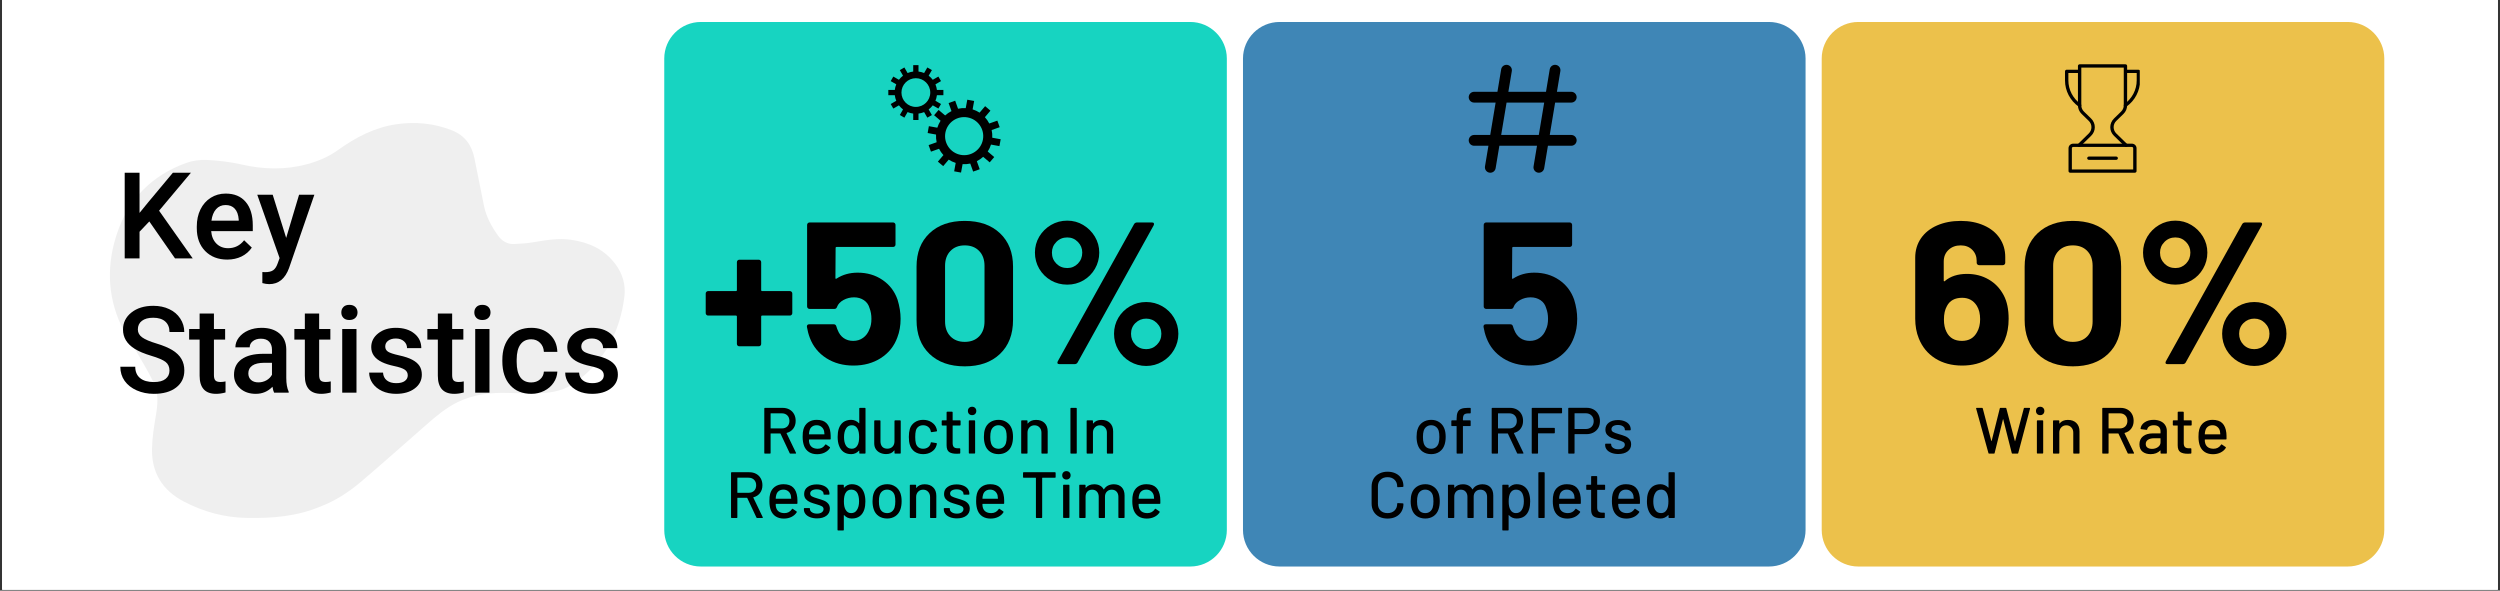 <?xml version="1.0" encoding="UTF-8"?>
<svg xmlns="http://www.w3.org/2000/svg" xmlns:xlink="http://www.w3.org/1999/xlink" width="600pt" height="141.75pt" viewBox="0 0 600 141.75" version="1.2">
<rect x="0" y="0" width="600" height="141.75" fill="#333333" stroke="none"/>
<defs>
<g>
<symbol overflow="visible" id="glyph0-0">
<path style="stroke:none;" d="M 0 -0.062 C 0 -0.02 0.02 0 0.062 0 L 6.812 0 C 6.852 0 6.875 -0.02 6.875 -0.062 L 6.875 -10.922 C 6.875 -10.961 6.852 -10.984 6.812 -10.984 L 0.062 -10.984 C 0.02 -10.984 0 -10.961 0 -10.922 Z M 2.938 -3.75 C 2.832 -3.75 2.781 -3.801 2.781 -3.906 L 2.781 -4.422 C 2.781 -4.766 2.863 -5.039 3.031 -5.25 C 3.195 -5.457 3.445 -5.691 3.781 -5.953 C 4.094 -6.191 4.32 -6.406 4.469 -6.594 C 4.625 -6.781 4.703 -7.016 4.703 -7.297 C 4.703 -7.617 4.594 -7.879 4.375 -8.078 C 4.164 -8.273 3.879 -8.375 3.516 -8.375 C 3.148 -8.375 2.852 -8.27 2.625 -8.062 C 2.406 -7.863 2.297 -7.598 2.297 -7.266 L 2.297 -7.031 C 2.297 -6.926 2.242 -6.875 2.141 -6.875 L 1.359 -6.906 C 1.254 -6.906 1.203 -6.957 1.203 -7.062 L 1.203 -7.266 C 1.203 -7.891 1.414 -8.395 1.844 -8.781 C 2.281 -9.164 2.848 -9.359 3.547 -9.359 C 4.211 -9.359 4.75 -9.172 5.156 -8.797 C 5.57 -8.43 5.781 -7.941 5.781 -7.328 C 5.781 -6.848 5.676 -6.469 5.469 -6.188 C 5.27 -5.906 4.984 -5.633 4.609 -5.375 C 4.336 -5.164 4.145 -4.992 4.031 -4.859 C 3.914 -4.723 3.859 -4.555 3.859 -4.359 L 3.859 -3.906 C 3.859 -3.801 3.805 -3.75 3.703 -3.75 Z M 3.281 -1.422 C 3.082 -1.422 2.914 -1.488 2.781 -1.625 C 2.645 -1.758 2.578 -1.93 2.578 -2.141 C 2.578 -2.348 2.641 -2.52 2.766 -2.656 C 2.898 -2.789 3.07 -2.859 3.281 -2.859 C 3.488 -2.859 3.66 -2.789 3.797 -2.656 C 3.93 -2.52 4 -2.348 4 -2.141 C 4 -1.922 3.93 -1.742 3.797 -1.609 C 3.66 -1.484 3.488 -1.422 3.281 -1.422 Z M 3.281 -1.422 "/>
</symbol>
<symbol overflow="visible" id="glyph0-1">
<path style="stroke:none;" d="M 7.547 0 C 7.461 0 7.406 -0.035 7.375 -0.109 L 5.172 -4.797 C 5.16 -4.828 5.141 -4.844 5.109 -4.844 L 2.859 -4.844 C 2.816 -4.844 2.797 -4.82 2.797 -4.781 L 2.797 -0.156 C 2.797 -0.051 2.742 0 2.641 0 L 1.438 0 C 1.332 0 1.281 -0.051 1.281 -0.156 L 1.281 -10.828 C 1.281 -10.93 1.332 -10.984 1.438 -10.984 L 5.656 -10.984 C 6.289 -10.984 6.844 -10.852 7.312 -10.594 C 7.789 -10.332 8.16 -9.961 8.422 -9.484 C 8.68 -9.016 8.812 -8.473 8.812 -7.859 C 8.812 -7.129 8.617 -6.508 8.234 -6 C 7.859 -5.488 7.332 -5.145 6.656 -4.969 C 6.613 -4.945 6.602 -4.922 6.625 -4.891 L 8.891 -0.188 C 8.898 -0.164 8.906 -0.141 8.906 -0.109 C 8.906 -0.035 8.863 0 8.781 0 Z M 2.859 -9.672 C 2.816 -9.672 2.797 -9.648 2.797 -9.609 L 2.797 -6.109 C 2.797 -6.066 2.816 -6.047 2.859 -6.047 L 5.469 -6.047 C 6.031 -6.047 6.477 -6.207 6.812 -6.531 C 7.145 -6.863 7.312 -7.301 7.312 -7.844 C 7.312 -8.395 7.145 -8.836 6.812 -9.172 C 6.477 -9.504 6.031 -9.672 5.469 -9.672 Z M 2.859 -9.672 "/>
</symbol>
<symbol overflow="visible" id="glyph0-2">
<path style="stroke:none;" d="M 7.562 -4.984 C 7.602 -4.555 7.617 -4.078 7.609 -3.547 C 7.609 -3.441 7.555 -3.391 7.453 -3.391 L 2.453 -3.391 C 2.41 -3.391 2.391 -3.367 2.391 -3.328 C 2.391 -2.973 2.422 -2.703 2.484 -2.516 C 2.598 -2.086 2.828 -1.754 3.172 -1.516 C 3.523 -1.285 3.969 -1.172 4.5 -1.172 C 5.27 -1.172 5.867 -1.492 6.297 -2.141 C 6.348 -2.242 6.414 -2.258 6.5 -2.188 L 7.391 -1.578 C 7.461 -1.516 7.477 -1.445 7.438 -1.375 C 7.145 -0.906 6.727 -0.535 6.188 -0.266 C 5.645 0.004 5.035 0.141 4.359 0.141 C 3.598 0.141 2.953 -0.023 2.422 -0.359 C 1.898 -0.691 1.508 -1.164 1.25 -1.781 C 1 -2.406 0.875 -3.156 0.875 -4.031 C 0.875 -4.789 0.93 -5.367 1.047 -5.766 C 1.234 -6.492 1.609 -7.066 2.172 -7.484 C 2.742 -7.898 3.43 -8.109 4.234 -8.109 C 5.285 -8.109 6.07 -7.844 6.594 -7.312 C 7.125 -6.789 7.445 -6.016 7.562 -4.984 Z M 4.234 -6.812 C 3.785 -6.812 3.414 -6.695 3.125 -6.469 C 2.832 -6.25 2.633 -5.945 2.531 -5.562 C 2.457 -5.332 2.41 -5.039 2.391 -4.688 C 2.391 -4.645 2.41 -4.625 2.453 -4.625 L 6.047 -4.625 C 6.086 -4.625 6.109 -4.645 6.109 -4.688 C 6.086 -5.031 6.055 -5.285 6.016 -5.453 C 5.898 -5.867 5.688 -6.195 5.375 -6.438 C 5.07 -6.688 4.691 -6.812 4.234 -6.812 Z M 4.234 -6.812 "/>
</symbol>
<symbol overflow="visible" id="glyph0-3">
<path style="stroke:none;" d="M 6.062 -10.828 C 6.062 -10.93 6.113 -10.984 6.219 -10.984 L 7.406 -10.984 C 7.508 -10.984 7.562 -10.93 7.562 -10.828 L 7.562 -0.156 C 7.562 -0.051 7.508 0 7.406 0 L 6.219 0 C 6.113 0 6.062 -0.051 6.062 -0.156 L 6.062 -0.672 C 6.062 -0.691 6.051 -0.707 6.031 -0.719 C 6.02 -0.727 6.004 -0.723 5.984 -0.703 C 5.742 -0.441 5.469 -0.238 5.156 -0.094 C 4.844 0.051 4.504 0.125 4.141 0.125 C 3.391 0.125 2.766 -0.055 2.266 -0.422 C 1.766 -0.797 1.398 -1.328 1.172 -2.016 C 0.973 -2.566 0.875 -3.234 0.875 -4.016 C 0.875 -4.742 0.957 -5.379 1.125 -5.922 C 1.344 -6.609 1.703 -7.145 2.203 -7.531 C 2.711 -7.914 3.359 -8.109 4.141 -8.109 C 4.492 -8.109 4.828 -8.035 5.141 -7.891 C 5.461 -7.754 5.742 -7.555 5.984 -7.297 C 6.004 -7.273 6.02 -7.27 6.031 -7.281 C 6.051 -7.289 6.062 -7.305 6.062 -7.328 Z M 5.656 -2.031 C 5.906 -2.469 6.031 -3.125 6.031 -4 C 6.031 -4.875 5.895 -5.547 5.625 -6.016 C 5.32 -6.547 4.879 -6.812 4.297 -6.812 C 3.672 -6.812 3.207 -6.562 2.906 -6.062 C 2.57 -5.531 2.406 -4.836 2.406 -3.984 C 2.406 -3.18 2.535 -2.535 2.797 -2.047 C 3.098 -1.461 3.594 -1.172 4.281 -1.172 C 4.883 -1.172 5.344 -1.457 5.656 -2.031 Z M 5.656 -2.031 "/>
</symbol>
<symbol overflow="visible" id="glyph0-4">
<path style="stroke:none;" d="M 5.844 -7.828 C 5.844 -7.93 5.898 -7.984 6.016 -7.984 L 7.188 -7.984 C 7.289 -7.984 7.344 -7.93 7.344 -7.828 L 7.344 -0.156 C 7.344 -0.051 7.289 0 7.188 0 L 6.016 0 C 5.898 0 5.844 -0.051 5.844 -0.156 L 5.844 -0.734 C 5.844 -0.754 5.832 -0.766 5.812 -0.766 C 5.801 -0.773 5.785 -0.77 5.766 -0.75 C 5.348 -0.176 4.707 0.109 3.844 0.109 C 3.332 0.109 2.859 0.008 2.422 -0.188 C 1.984 -0.383 1.633 -0.676 1.375 -1.062 C 1.113 -1.445 0.984 -1.922 0.984 -2.484 L 0.984 -7.828 C 0.984 -7.93 1.035 -7.984 1.141 -7.984 L 2.328 -7.984 C 2.43 -7.984 2.484 -7.93 2.484 -7.828 L 2.484 -2.953 C 2.484 -2.41 2.625 -1.977 2.906 -1.656 C 3.195 -1.344 3.602 -1.188 4.125 -1.188 C 4.645 -1.188 5.062 -1.348 5.375 -1.672 C 5.688 -1.992 5.844 -2.422 5.844 -2.953 Z M 5.844 -7.828 "/>
</symbol>
<symbol overflow="visible" id="glyph0-5">
<path style="stroke:none;" d="M 4.297 0.125 C 3.504 0.125 2.82 -0.07 2.25 -0.469 C 1.688 -0.875 1.301 -1.426 1.094 -2.125 C 0.938 -2.602 0.859 -3.234 0.859 -4.016 C 0.859 -4.734 0.938 -5.367 1.094 -5.922 C 1.301 -6.586 1.691 -7.117 2.266 -7.516 C 2.836 -7.91 3.516 -8.109 4.297 -8.109 C 5.078 -8.109 5.758 -7.91 6.344 -7.516 C 6.938 -7.117 7.32 -6.617 7.5 -6.016 C 7.562 -5.836 7.602 -5.66 7.625 -5.484 C 7.625 -5.398 7.578 -5.348 7.484 -5.328 L 6.312 -5.156 L 6.281 -5.156 C 6.207 -5.156 6.156 -5.203 6.125 -5.297 L 6.078 -5.547 C 5.992 -5.91 5.785 -6.211 5.453 -6.453 C 5.129 -6.691 4.738 -6.812 4.281 -6.812 C 3.832 -6.812 3.453 -6.691 3.141 -6.453 C 2.828 -6.211 2.625 -5.891 2.531 -5.484 C 2.438 -5.109 2.391 -4.613 2.391 -4 C 2.391 -3.395 2.438 -2.906 2.531 -2.531 C 2.633 -2.102 2.836 -1.77 3.141 -1.531 C 3.453 -1.289 3.832 -1.172 4.281 -1.172 C 4.738 -1.172 5.133 -1.289 5.469 -1.531 C 5.801 -1.77 6.008 -2.086 6.094 -2.484 C 6.102 -2.492 6.102 -2.504 6.094 -2.516 C 6.094 -2.535 6.098 -2.551 6.109 -2.562 L 6.109 -2.625 C 6.141 -2.707 6.195 -2.738 6.281 -2.719 L 7.453 -2.531 C 7.535 -2.508 7.578 -2.469 7.578 -2.406 L 7.578 -2.344 C 7.578 -2.25 7.551 -2.133 7.5 -2 C 7.32 -1.352 6.938 -0.836 6.344 -0.453 C 5.758 -0.066 5.078 0.125 4.297 0.125 Z M 4.297 0.125 "/>
</symbol>
<symbol overflow="visible" id="glyph0-6">
<path style="stroke:none;" d="M 5.031 -6.906 C 5.031 -6.801 4.977 -6.75 4.875 -6.75 L 3.188 -6.75 C 3.145 -6.75 3.125 -6.727 3.125 -6.688 L 3.125 -2.531 C 3.125 -2.082 3.223 -1.758 3.422 -1.562 C 3.617 -1.375 3.926 -1.281 4.344 -1.281 L 4.797 -1.281 C 4.898 -1.281 4.953 -1.227 4.953 -1.125 L 4.953 -0.156 C 4.953 -0.051 4.898 0 4.797 0 C 4.461 0.02 4.223 0.031 4.078 0.031 C 3.285 0.031 2.688 -0.109 2.281 -0.391 C 1.875 -0.68 1.672 -1.219 1.672 -2 L 1.672 -6.688 C 1.672 -6.727 1.648 -6.75 1.609 -6.75 L 0.656 -6.75 C 0.551 -6.75 0.5 -6.801 0.5 -6.906 L 0.5 -7.828 C 0.5 -7.93 0.551 -7.984 0.656 -7.984 L 1.609 -7.984 C 1.648 -7.984 1.672 -8.004 1.672 -8.047 L 1.672 -9.906 C 1.672 -10.008 1.723 -10.062 1.828 -10.062 L 2.969 -10.062 C 3.07 -10.062 3.125 -10.008 3.125 -9.906 L 3.125 -8.047 C 3.125 -8.004 3.145 -7.984 3.188 -7.984 L 4.875 -7.984 C 4.977 -7.984 5.031 -7.93 5.031 -7.828 Z M 5.031 -6.906 "/>
</symbol>
<symbol overflow="visible" id="glyph0-7">
<path style="stroke:none;" d="M 2.016 -9.234 C 1.711 -9.234 1.469 -9.328 1.281 -9.516 C 1.094 -9.703 1 -9.945 1 -10.25 C 1 -10.539 1.094 -10.781 1.281 -10.969 C 1.469 -11.156 1.711 -11.25 2.016 -11.25 C 2.305 -11.25 2.547 -11.156 2.734 -10.969 C 2.922 -10.781 3.016 -10.539 3.016 -10.25 C 3.016 -9.945 2.922 -9.703 2.734 -9.516 C 2.547 -9.328 2.305 -9.234 2.016 -9.234 Z M 1.375 -0.016 C 1.27 -0.016 1.219 -0.066 1.219 -0.172 L 1.219 -7.828 C 1.219 -7.93 1.27 -7.984 1.375 -7.984 L 2.578 -7.984 C 2.68 -7.984 2.734 -7.93 2.734 -7.828 L 2.734 -0.172 C 2.734 -0.066 2.68 -0.016 2.578 -0.016 Z M 1.375 -0.016 "/>
</symbol>
<symbol overflow="visible" id="glyph0-8">
<path style="stroke:none;" d="M 4.359 0.125 C 3.586 0.125 2.91 -0.066 2.328 -0.453 C 1.754 -0.848 1.352 -1.398 1.125 -2.109 C 0.938 -2.672 0.844 -3.305 0.844 -4.016 C 0.844 -4.754 0.93 -5.383 1.109 -5.906 C 1.336 -6.594 1.738 -7.129 2.312 -7.516 C 2.895 -7.91 3.582 -8.109 4.375 -8.109 C 5.125 -8.109 5.781 -7.91 6.344 -7.516 C 6.906 -7.129 7.305 -6.598 7.547 -5.922 C 7.734 -5.379 7.828 -4.75 7.828 -4.031 C 7.828 -3.301 7.734 -2.66 7.547 -2.109 C 7.316 -1.398 6.914 -0.848 6.344 -0.453 C 5.781 -0.066 5.117 0.125 4.359 0.125 Z M 4.359 -1.172 C 4.773 -1.172 5.141 -1.285 5.453 -1.516 C 5.773 -1.754 6.004 -2.094 6.141 -2.531 C 6.254 -2.926 6.312 -3.414 6.312 -4 C 6.312 -4.582 6.258 -5.066 6.156 -5.453 C 6.02 -5.891 5.789 -6.223 5.469 -6.453 C 5.156 -6.691 4.773 -6.812 4.328 -6.812 C 3.898 -6.812 3.531 -6.691 3.219 -6.453 C 2.906 -6.223 2.68 -5.891 2.547 -5.453 C 2.43 -5.086 2.375 -4.602 2.375 -4 C 2.375 -3.395 2.43 -2.906 2.547 -2.531 C 2.672 -2.094 2.891 -1.754 3.203 -1.516 C 3.523 -1.285 3.91 -1.172 4.359 -1.172 Z M 4.359 -1.172 "/>
</symbol>
<symbol overflow="visible" id="glyph0-9">
<path style="stroke:none;" d="M 4.656 -8.094 C 5.52 -8.094 6.203 -7.844 6.703 -7.344 C 7.203 -6.852 7.453 -6.18 7.453 -5.328 L 7.453 -0.156 C 7.453 -0.051 7.398 0 7.297 0 L 6.109 0 C 6.004 0 5.953 -0.051 5.953 -0.156 L 5.953 -5.031 C 5.953 -5.551 5.797 -5.973 5.484 -6.297 C 5.18 -6.629 4.781 -6.797 4.281 -6.797 C 3.789 -6.797 3.391 -6.629 3.078 -6.297 C 2.766 -5.973 2.609 -5.555 2.609 -5.047 L 2.609 -0.156 C 2.609 -0.051 2.555 0 2.453 0 L 1.25 0 C 1.145 0 1.094 -0.051 1.094 -0.156 L 1.094 -7.828 C 1.094 -7.93 1.145 -7.984 1.25 -7.984 L 2.453 -7.984 C 2.555 -7.984 2.609 -7.93 2.609 -7.828 L 2.609 -7.266 C 2.609 -7.242 2.613 -7.227 2.625 -7.219 C 2.645 -7.207 2.66 -7.211 2.672 -7.234 C 3.117 -7.805 3.781 -8.094 4.656 -8.094 Z M 4.656 -8.094 "/>
</symbol>
<symbol overflow="visible" id="glyph0-10">
<path style="stroke:none;" d=""/>
</symbol>
<symbol overflow="visible" id="glyph0-11">
<path style="stroke:none;" d="M 1.438 0 C 1.332 0 1.281 -0.051 1.281 -0.156 L 1.281 -10.828 C 1.281 -10.93 1.332 -10.984 1.438 -10.984 L 2.641 -10.984 C 2.742 -10.984 2.797 -10.93 2.797 -10.828 L 2.797 -0.156 C 2.797 -0.051 2.742 0 2.641 0 Z M 1.438 0 "/>
</symbol>
<symbol overflow="visible" id="glyph0-12">
<path style="stroke:none;" d="M 3.906 0.094 C 3.281 0.094 2.727 0 2.25 -0.188 C 1.77 -0.375 1.398 -0.629 1.141 -0.953 C 0.879 -1.285 0.75 -1.656 0.75 -2.062 L 0.75 -2.234 C 0.75 -2.336 0.801 -2.391 0.906 -2.391 L 2.047 -2.391 C 2.148 -2.391 2.203 -2.336 2.203 -2.234 L 2.203 -2.156 C 2.203 -1.852 2.359 -1.594 2.672 -1.375 C 2.992 -1.156 3.398 -1.047 3.891 -1.047 C 4.359 -1.047 4.738 -1.145 5.031 -1.344 C 5.32 -1.551 5.469 -1.816 5.469 -2.141 C 5.469 -2.441 5.332 -2.664 5.062 -2.812 C 4.789 -2.969 4.352 -3.129 3.75 -3.297 C 3.156 -3.461 2.656 -3.629 2.25 -3.797 C 1.844 -3.973 1.5 -4.219 1.219 -4.531 C 0.945 -4.852 0.812 -5.266 0.812 -5.766 C 0.812 -6.473 1.086 -7.031 1.641 -7.438 C 2.191 -7.852 2.922 -8.062 3.828 -8.062 C 4.43 -8.062 4.969 -7.961 5.438 -7.766 C 5.906 -7.578 6.266 -7.312 6.516 -6.969 C 6.766 -6.625 6.891 -6.234 6.891 -5.797 L 6.891 -5.75 C 6.891 -5.645 6.836 -5.594 6.734 -5.594 L 5.625 -5.594 C 5.52 -5.594 5.469 -5.645 5.469 -5.75 L 5.469 -5.797 C 5.469 -6.109 5.316 -6.363 5.016 -6.562 C 4.723 -6.77 4.32 -6.875 3.812 -6.875 C 3.352 -6.875 2.977 -6.785 2.688 -6.609 C 2.406 -6.43 2.266 -6.188 2.266 -5.875 C 2.266 -5.57 2.398 -5.344 2.672 -5.188 C 2.953 -5.031 3.398 -4.863 4.016 -4.688 C 4.617 -4.52 5.125 -4.352 5.531 -4.188 C 5.938 -4.031 6.281 -3.789 6.562 -3.469 C 6.844 -3.156 6.984 -2.742 6.984 -2.234 C 6.984 -1.516 6.703 -0.945 6.141 -0.531 C 5.578 -0.113 4.832 0.094 3.906 0.094 Z M 3.906 0.094 "/>
</symbol>
<symbol overflow="visible" id="glyph0-13">
<path style="stroke:none;" d="M 7.578 -5.984 C 7.773 -5.41 7.875 -4.738 7.875 -3.969 C 7.875 -3.238 7.789 -2.609 7.625 -2.078 C 7.406 -1.367 7.039 -0.82 6.531 -0.438 C 6.031 -0.062 5.391 0.125 4.609 0.125 C 4.254 0.125 3.914 0.055 3.594 -0.078 C 3.281 -0.223 3.008 -0.426 2.781 -0.688 C 2.758 -0.707 2.738 -0.711 2.719 -0.703 C 2.707 -0.691 2.703 -0.676 2.703 -0.656 L 2.703 2.844 C 2.703 2.945 2.648 3 2.547 3 L 1.344 3 C 1.238 3 1.188 2.945 1.188 2.844 L 1.188 -7.828 C 1.188 -7.93 1.238 -7.984 1.344 -7.984 L 2.547 -7.984 C 2.648 -7.984 2.703 -7.93 2.703 -7.828 L 2.703 -7.312 C 2.703 -7.289 2.707 -7.273 2.719 -7.266 C 2.738 -7.254 2.758 -7.258 2.781 -7.281 C 3.008 -7.539 3.281 -7.742 3.594 -7.891 C 3.906 -8.035 4.242 -8.109 4.609 -8.109 C 5.359 -8.109 5.984 -7.922 6.484 -7.547 C 6.984 -7.18 7.348 -6.66 7.578 -5.984 Z M 5.844 -1.922 C 6.188 -2.43 6.359 -3.125 6.359 -4 C 6.359 -4.801 6.227 -5.453 5.969 -5.953 C 5.656 -6.523 5.156 -6.812 4.469 -6.812 C 3.863 -6.812 3.406 -6.531 3.094 -5.969 C 2.844 -5.508 2.719 -4.848 2.719 -3.984 C 2.719 -3.109 2.852 -2.441 3.125 -1.984 C 3.426 -1.441 3.867 -1.172 4.453 -1.172 C 5.078 -1.172 5.539 -1.422 5.844 -1.922 Z M 5.844 -1.922 "/>
</symbol>
<symbol overflow="visible" id="glyph0-14">
<path style="stroke:none;" d="M 8.266 -10.984 C 8.367 -10.984 8.422 -10.93 8.422 -10.828 L 8.422 -9.828 C 8.422 -9.711 8.367 -9.656 8.266 -9.656 L 5.25 -9.656 C 5.207 -9.656 5.188 -9.633 5.188 -9.594 L 5.188 -0.156 C 5.188 -0.051 5.133 0 5.031 0 L 3.844 0 C 3.738 0 3.688 -0.051 3.688 -0.156 L 3.688 -9.594 C 3.688 -9.633 3.664 -9.656 3.625 -9.656 L 0.75 -9.656 C 0.645 -9.656 0.594 -9.711 0.594 -9.828 L 0.594 -10.828 C 0.594 -10.93 0.645 -10.984 0.75 -10.984 Z M 8.266 -10.984 "/>
</symbol>
<symbol overflow="visible" id="glyph0-15">
<path style="stroke:none;" d="M 9.391 -8.094 C 10.191 -8.094 10.82 -7.852 11.281 -7.375 C 11.738 -6.906 11.969 -6.242 11.969 -5.391 L 11.969 -0.156 C 11.969 -0.051 11.914 0 11.812 0 L 10.641 0 C 10.535 0 10.484 -0.051 10.484 -0.156 L 10.484 -5.078 C 10.484 -5.598 10.336 -6.016 10.047 -6.328 C 9.754 -6.641 9.367 -6.797 8.891 -6.797 C 8.41 -6.797 8.02 -6.641 7.719 -6.328 C 7.414 -6.023 7.266 -5.617 7.266 -5.109 L 7.266 -0.156 C 7.266 -0.051 7.211 0 7.109 0 L 5.938 0 C 5.82 0 5.766 -0.051 5.766 -0.156 L 5.766 -5.078 C 5.766 -5.598 5.617 -6.016 5.328 -6.328 C 5.047 -6.641 4.664 -6.797 4.188 -6.797 C 3.707 -6.797 3.32 -6.641 3.031 -6.328 C 2.75 -6.023 2.609 -5.617 2.609 -5.109 L 2.609 -0.156 C 2.609 -0.051 2.555 0 2.453 0 L 1.25 0 C 1.145 0 1.094 -0.051 1.094 -0.156 L 1.094 -7.828 C 1.094 -7.93 1.145 -7.984 1.25 -7.984 L 2.453 -7.984 C 2.555 -7.984 2.609 -7.93 2.609 -7.828 L 2.609 -7.297 C 2.609 -7.273 2.613 -7.258 2.625 -7.25 C 2.645 -7.238 2.664 -7.242 2.688 -7.266 C 3.145 -7.816 3.812 -8.094 4.688 -8.094 C 5.219 -8.094 5.672 -7.988 6.047 -7.781 C 6.43 -7.582 6.727 -7.285 6.938 -6.891 C 6.969 -6.848 7 -6.848 7.031 -6.891 C 7.281 -7.297 7.609 -7.598 8.016 -7.797 C 8.43 -7.992 8.891 -8.094 9.391 -8.094 Z M 9.391 -8.094 "/>
</symbol>
<symbol overflow="visible" id="glyph0-16">
<path style="stroke:none;" d="M 4.609 -9.656 C 4.086 -9.656 3.734 -9.555 3.547 -9.359 C 3.359 -9.16 3.266 -8.785 3.266 -8.234 L 3.266 -8.047 C 3.266 -8.004 3.285 -7.984 3.328 -7.984 L 4.969 -7.984 C 5.07 -7.984 5.125 -7.93 5.125 -7.828 L 5.125 -6.766 C 5.125 -6.66 5.07 -6.609 4.969 -6.609 L 3.328 -6.609 C 3.285 -6.609 3.266 -6.586 3.266 -6.547 L 3.266 -0.156 C 3.266 -0.051 3.211 0 3.109 0 L 1.906 0 C 1.801 0 1.75 -0.051 1.75 -0.156 L 1.75 -6.547 C 1.75 -6.586 1.727 -6.609 1.688 -6.609 L 0.641 -6.609 C 0.535 -6.609 0.484 -6.66 0.484 -6.766 L 0.484 -7.828 C 0.484 -7.93 0.535 -7.984 0.641 -7.984 L 1.688 -7.984 C 1.727 -7.984 1.75 -8.004 1.75 -8.047 L 1.75 -8.328 C 1.75 -9.016 1.832 -9.547 2 -9.922 C 2.164 -10.305 2.441 -10.578 2.828 -10.734 C 3.211 -10.898 3.754 -10.984 4.453 -10.984 L 4.984 -10.984 C 5.086 -10.984 5.141 -10.93 5.141 -10.828 L 5.141 -9.828 C 5.141 -9.711 5.086 -9.656 4.984 -9.656 Z M 4.609 -9.656 "/>
</symbol>
<symbol overflow="visible" id="glyph0-17">
<path style="stroke:none;" d="M 8.562 -9.844 C 8.562 -9.727 8.508 -9.672 8.406 -9.672 L 2.859 -9.672 C 2.816 -9.672 2.797 -9.648 2.797 -9.609 L 2.797 -6.25 C 2.797 -6.207 2.816 -6.188 2.859 -6.188 L 6.672 -6.188 C 6.773 -6.188 6.828 -6.133 6.828 -6.031 L 6.828 -5.031 C 6.828 -4.926 6.773 -4.875 6.672 -4.875 L 2.859 -4.875 C 2.816 -4.875 2.797 -4.852 2.797 -4.812 L 2.797 -0.156 C 2.797 -0.051 2.742 0 2.641 0 L 1.438 0 C 1.332 0 1.281 -0.051 1.281 -0.156 L 1.281 -10.828 C 1.281 -10.93 1.332 -10.984 1.438 -10.984 L 8.406 -10.984 C 8.508 -10.984 8.562 -10.93 8.562 -10.828 Z M 8.562 -9.844 "/>
</symbol>
<symbol overflow="visible" id="glyph0-18">
<path style="stroke:none;" d="M 5.578 -11 C 6.223 -11 6.785 -10.863 7.266 -10.594 C 7.754 -10.332 8.129 -9.957 8.391 -9.469 C 8.66 -8.988 8.797 -8.438 8.797 -7.812 C 8.797 -7.188 8.66 -6.633 8.391 -6.156 C 8.117 -5.688 7.734 -5.32 7.234 -5.062 C 6.742 -4.801 6.172 -4.672 5.516 -4.672 L 2.766 -4.672 C 2.723 -4.672 2.703 -4.648 2.703 -4.609 L 2.703 -0.156 C 2.703 -0.051 2.648 0 2.547 0 L 1.344 0 C 1.238 0 1.188 -0.051 1.188 -0.156 L 1.188 -10.844 C 1.188 -10.945 1.238 -11 1.344 -11 Z M 5.375 -5.906 C 5.957 -5.906 6.422 -6.078 6.766 -6.422 C 7.117 -6.766 7.297 -7.219 7.297 -7.781 C 7.297 -8.352 7.117 -8.812 6.766 -9.156 C 6.422 -9.508 5.957 -9.688 5.375 -9.688 L 2.766 -9.688 C 2.723 -9.688 2.703 -9.664 2.703 -9.625 L 2.703 -5.969 C 2.703 -5.926 2.723 -5.906 2.766 -5.906 Z M 5.375 -5.906 "/>
</symbol>
<symbol overflow="visible" id="glyph0-19">
<path style="stroke:none;" d="M 4.812 0.141 C 4.062 0.141 3.395 -0.004 2.812 -0.297 C 2.227 -0.598 1.773 -1.023 1.453 -1.578 C 1.141 -2.129 0.984 -2.758 0.984 -3.469 L 0.984 -7.531 C 0.984 -8.238 1.141 -8.863 1.453 -9.406 C 1.773 -9.945 2.227 -10.363 2.812 -10.656 C 3.395 -10.957 4.062 -11.109 4.812 -11.109 C 5.57 -11.109 6.238 -10.961 6.812 -10.672 C 7.383 -10.391 7.828 -9.984 8.141 -9.453 C 8.461 -8.93 8.625 -8.328 8.625 -7.641 L 8.625 -7.625 C 8.625 -7.57 8.609 -7.531 8.578 -7.5 C 8.547 -7.469 8.508 -7.453 8.469 -7.453 L 7.281 -7.391 C 7.176 -7.391 7.125 -7.438 7.125 -7.531 L 7.125 -7.578 C 7.125 -8.242 6.91 -8.781 6.484 -9.188 C 6.066 -9.594 5.508 -9.797 4.812 -9.797 C 4.113 -9.797 3.551 -9.594 3.125 -9.188 C 2.707 -8.781 2.5 -8.242 2.5 -7.578 L 2.5 -3.406 C 2.5 -2.738 2.707 -2.195 3.125 -1.781 C 3.551 -1.375 4.113 -1.172 4.812 -1.172 C 5.508 -1.172 6.066 -1.375 6.484 -1.781 C 6.91 -2.195 7.125 -2.738 7.125 -3.406 L 7.125 -3.438 C 7.125 -3.531 7.176 -3.578 7.281 -3.578 L 8.469 -3.516 C 8.57 -3.516 8.625 -3.461 8.625 -3.359 C 8.625 -2.672 8.461 -2.062 8.141 -1.531 C 7.828 -1 7.383 -0.586 6.812 -0.297 C 6.238 -0.004 5.57 0.141 4.812 0.141 Z M 4.812 0.141 "/>
</symbol>
<symbol overflow="visible" id="glyph0-20">
<path style="stroke:none;" d="M 1.25 0 C 1.145 0 1.094 -0.051 1.094 -0.156 L 1.094 -10.828 C 1.094 -10.93 1.145 -10.984 1.25 -10.984 L 2.453 -10.984 C 2.555 -10.984 2.609 -10.93 2.609 -10.828 L 2.609 -0.156 C 2.609 -0.051 2.555 0 2.453 0 Z M 1.25 0 "/>
</symbol>
<symbol overflow="visible" id="glyph0-21">
<path style="stroke:none;" d="M 3.531 0 C 3.438 0 3.379 -0.039 3.359 -0.125 L 0.406 -10.812 L 0.391 -10.859 C 0.391 -10.941 0.441 -10.984 0.547 -10.984 L 1.812 -10.984 C 1.906 -10.984 1.969 -10.938 2 -10.844 L 4.047 -3.031 C 4.055 -3.008 4.066 -3 4.078 -3 C 4.098 -3 4.113 -3.008 4.125 -3.031 L 6.078 -10.844 C 6.098 -10.938 6.156 -10.984 6.25 -10.984 L 7.484 -10.984 C 7.578 -10.984 7.633 -10.938 7.656 -10.844 L 9.703 -3.016 C 9.711 -2.992 9.723 -2.984 9.734 -2.984 C 9.742 -2.984 9.754 -2.992 9.766 -3.016 L 11.844 -10.844 C 11.863 -10.938 11.922 -10.984 12.016 -10.984 L 13.203 -10.984 C 13.254 -10.984 13.289 -10.969 13.312 -10.938 C 13.344 -10.906 13.352 -10.863 13.344 -10.812 L 10.516 -0.141 C 10.492 -0.047 10.438 0 10.344 0 L 9.125 0 C 9.031 0 8.973 -0.047 8.953 -0.141 L 6.906 -8.234 C 6.895 -8.266 6.883 -8.281 6.875 -8.281 C 6.863 -8.281 6.852 -8.266 6.844 -8.234 L 4.844 -0.141 C 4.832 -0.047 4.773 0 4.672 0 Z M 3.531 0 "/>
</symbol>
<symbol overflow="visible" id="glyph0-22">
<path style="stroke:none;" d="M 4.016 -8.109 C 4.648 -8.109 5.207 -7.992 5.688 -7.766 C 6.164 -7.547 6.531 -7.234 6.781 -6.828 C 7.039 -6.43 7.172 -5.973 7.172 -5.453 L 7.172 -0.156 C 7.172 -0.051 7.117 0 7.016 0 L 5.812 0 C 5.707 0 5.656 -0.051 5.656 -0.156 L 5.656 -0.719 C 5.656 -0.77 5.629 -0.781 5.578 -0.75 C 5.305 -0.469 4.973 -0.25 4.578 -0.094 C 4.191 0.051 3.758 0.125 3.281 0.125 C 2.508 0.125 1.867 -0.066 1.359 -0.453 C 0.848 -0.848 0.594 -1.445 0.594 -2.25 C 0.594 -3.062 0.879 -3.695 1.453 -4.156 C 2.023 -4.625 2.82 -4.859 3.844 -4.859 L 5.594 -4.859 C 5.633 -4.859 5.656 -4.879 5.656 -4.922 L 5.656 -5.344 C 5.656 -5.812 5.52 -6.172 5.25 -6.422 C 4.988 -6.68 4.586 -6.812 4.047 -6.812 C 3.609 -6.812 3.25 -6.723 2.969 -6.547 C 2.695 -6.379 2.531 -6.145 2.469 -5.844 C 2.438 -5.738 2.375 -5.691 2.281 -5.703 L 1 -5.875 C 0.895 -5.906 0.848 -5.953 0.859 -6.016 C 0.941 -6.629 1.27 -7.129 1.844 -7.516 C 2.426 -7.91 3.148 -8.109 4.016 -8.109 Z M 3.609 -1.141 C 4.16 -1.141 4.641 -1.285 5.047 -1.578 C 5.453 -1.879 5.656 -2.254 5.656 -2.703 L 5.656 -3.625 C 5.656 -3.664 5.633 -3.688 5.594 -3.688 L 4.125 -3.688 C 3.508 -3.688 3.02 -3.566 2.656 -3.328 C 2.289 -3.086 2.109 -2.754 2.109 -2.328 C 2.109 -1.93 2.242 -1.633 2.516 -1.438 C 2.797 -1.238 3.16 -1.141 3.609 -1.141 Z M 3.609 -1.141 "/>
</symbol>
<symbol overflow="visible" id="glyph1-0">
<path style="stroke:none;" d="M 0 -0.25 C 0 -0.082 0.082 0 0.25 0 L 22.781 0 C 22.938 0 23.016 -0.082 23.016 -0.25 L 23.016 -33.75 C 23.016 -33.914 22.938 -34 22.781 -34 L 0.25 -34 C 0.082 -34 0 -33.914 0 -33.75 Z M 9.172 -12.141 C 9.016 -12.141 8.879 -12.195 8.766 -12.312 C 8.648 -12.426 8.594 -12.562 8.594 -12.719 L 8.594 -13.688 C 8.594 -14.852 8.883 -15.785 9.469 -16.484 C 10.051 -17.18 10.91 -17.938 12.047 -18.75 C 12.953 -19.363 13.625 -19.91 14.062 -20.391 C 14.5 -20.879 14.719 -21.461 14.719 -22.141 C 14.719 -22.891 14.441 -23.488 13.891 -23.938 C 13.336 -24.395 12.609 -24.625 11.703 -24.625 C 10.734 -24.625 9.945 -24.379 9.344 -23.891 C 8.75 -23.41 8.453 -22.781 8.453 -22 L 8.453 -21.609 C 8.453 -21.223 8.254 -21.031 7.859 -21.031 L 4.172 -21.172 C 4.016 -21.172 3.879 -21.234 3.766 -21.359 C 3.648 -21.492 3.594 -21.641 3.594 -21.797 L 3.594 -22 C 3.594 -24.102 4.352 -25.812 5.875 -27.125 C 7.395 -28.438 9.367 -29.094 11.797 -29.094 C 14.16 -29.094 16.062 -28.469 17.5 -27.219 C 18.945 -25.969 19.672 -24.344 19.672 -22.344 C 19.672 -20.883 19.336 -19.734 18.672 -18.891 C 18.004 -18.047 17.07 -17.203 15.875 -16.359 C 15.07 -15.816 14.473 -15.332 14.078 -14.906 C 13.691 -14.488 13.5 -13.973 13.5 -13.359 L 13.5 -12.719 C 13.5 -12.562 13.441 -12.426 13.328 -12.312 C 13.211 -12.195 13.078 -12.141 12.922 -12.141 Z M 10.875 -4.375 C 10.062 -4.375 9.406 -4.629 8.906 -5.141 C 8.406 -5.66 8.156 -6.312 8.156 -7.094 C 8.156 -7.895 8.406 -8.547 8.906 -9.047 C 9.406 -9.555 10.062 -9.812 10.875 -9.812 C 11.688 -9.812 12.344 -9.555 12.844 -9.047 C 13.344 -8.547 13.594 -7.895 13.594 -7.094 C 13.594 -6.312 13.332 -5.66 12.812 -5.141 C 12.301 -4.629 11.656 -4.375 10.875 -4.375 Z M 10.875 -4.375 "/>
</symbol>
<symbol overflow="visible" id="glyph1-1">
<path style="stroke:none;" d="M 23.844 -15.484 C 24.332 -13.898 24.578 -12.363 24.578 -10.875 C 24.578 -9.227 24.316 -7.738 23.797 -6.406 C 23.047 -4.332 21.734 -2.688 19.859 -1.469 C 17.984 -0.258 15.781 0.344 13.25 0.344 C 10.789 0.344 8.629 -0.242 6.766 -1.422 C 4.91 -2.609 3.594 -4.223 2.812 -6.266 C 2.488 -7.109 2.25 -8 2.094 -8.938 L 2.094 -9.031 C 2.094 -9.383 2.285 -9.562 2.672 -9.562 L 8.547 -9.562 C 8.867 -9.562 9.078 -9.383 9.172 -9.031 C 9.211 -8.832 9.266 -8.672 9.328 -8.547 C 9.391 -8.422 9.438 -8.305 9.469 -8.203 C 9.789 -7.359 10.273 -6.707 10.922 -6.25 C 11.566 -5.801 12.328 -5.578 13.203 -5.578 C 14.109 -5.578 14.898 -5.82 15.578 -6.312 C 16.266 -6.801 16.77 -7.484 17.094 -8.359 C 17.414 -9.004 17.578 -9.844 17.578 -10.875 C 17.578 -11.812 17.43 -12.656 17.141 -13.406 C 16.91 -14.25 16.457 -14.895 15.781 -15.344 C 15.102 -15.801 14.312 -16.031 13.406 -16.031 C 12.5 -16.031 11.656 -15.816 10.875 -15.391 C 10.102 -14.973 9.586 -14.426 9.328 -13.75 C 9.223 -13.414 9.008 -13.25 8.688 -13.25 L 2.719 -13.25 C 2.562 -13.25 2.426 -13.305 2.312 -13.422 C 2.195 -13.535 2.141 -13.676 2.141 -13.844 L 2.141 -33.406 C 2.141 -33.57 2.195 -33.711 2.312 -33.828 C 2.426 -33.941 2.562 -34 2.719 -34 L 22.781 -34 C 22.938 -34 23.07 -33.941 23.188 -33.828 C 23.301 -33.711 23.359 -33.57 23.359 -33.406 L 23.359 -28.703 C 23.359 -28.535 23.301 -28.395 23.188 -28.281 C 23.07 -28.176 22.938 -28.125 22.781 -28.125 L 9.234 -28.125 C 9.066 -28.125 8.984 -28.039 8.984 -27.875 L 8.938 -20.688 C 8.938 -20.457 9.035 -20.41 9.234 -20.547 C 10.68 -21.484 12.363 -21.953 14.281 -21.953 C 16.539 -21.953 18.52 -21.375 20.219 -20.219 C 21.926 -19.07 23.133 -17.492 23.844 -15.484 Z M 23.844 -15.484 "/>
</symbol>
<symbol overflow="visible" id="glyph1-2">
<path style="stroke:none;" d="M 23.312 -16.469 C 24.082 -15.008 24.469 -13.145 24.469 -10.875 C 24.469 -9 24.16 -7.316 23.547 -5.828 C 22.711 -3.922 21.406 -2.414 19.625 -1.312 C 17.844 -0.207 15.738 0.344 13.312 0.344 C 10.812 0.344 8.656 -0.227 6.844 -1.375 C 5.031 -2.531 3.719 -4.129 2.906 -6.172 C 2.332 -7.586 2.047 -9.172 2.047 -10.922 L 2.047 -25.547 C 2.047 -27.297 2.504 -28.844 3.422 -30.188 C 4.348 -31.531 5.633 -32.562 7.281 -33.281 C 8.938 -34.008 10.832 -34.375 12.969 -34.375 C 15.07 -34.375 16.93 -34.008 18.547 -33.281 C 20.172 -32.562 21.426 -31.547 22.312 -30.234 C 23.207 -28.922 23.656 -27.406 23.656 -25.688 L 23.656 -24.328 C 23.656 -24.172 23.598 -24.035 23.484 -23.922 C 23.367 -23.805 23.227 -23.75 23.062 -23.75 L 17.391 -23.75 C 17.223 -23.75 17.082 -23.805 16.969 -23.922 C 16.852 -24.035 16.797 -24.172 16.797 -24.328 L 16.797 -24.766 C 16.797 -25.836 16.441 -26.727 15.734 -27.438 C 15.023 -28.145 14.102 -28.5 12.969 -28.5 C 11.77 -28.5 10.789 -28.133 10.031 -27.406 C 9.27 -26.688 8.891 -25.758 8.891 -24.625 L 8.891 -20.062 C 8.891 -19.957 8.922 -19.895 8.984 -19.875 C 9.047 -19.863 9.109 -19.891 9.172 -19.953 C 10.504 -21.086 12.27 -21.656 14.469 -21.656 C 16.414 -21.656 18.156 -21.207 19.688 -20.312 C 21.227 -19.426 22.438 -18.145 23.312 -16.469 Z M 16.906 -7.719 C 17.383 -8.562 17.625 -9.582 17.625 -10.781 C 17.625 -12.07 17.363 -13.141 16.844 -13.984 C 16.039 -15.273 14.863 -15.922 13.312 -15.922 C 11.562 -15.922 10.344 -15.258 9.656 -13.938 C 9.176 -13.094 8.938 -12.008 8.938 -10.688 C 8.938 -9.52 9.145 -8.531 9.562 -7.719 C 10.281 -6.289 11.508 -5.578 13.25 -5.578 C 14.938 -5.578 16.156 -6.289 16.906 -7.719 Z M 16.906 -7.719 "/>
</symbol>
<symbol overflow="visible" id="glyph1-3">
<path style="stroke:none;" d="M 13.797 0.531 C 10.234 0.531 7.414 -0.461 5.344 -2.453 C 3.27 -4.441 2.234 -7.156 2.234 -10.594 L 2.234 -23.406 C 2.234 -26.77 3.27 -29.438 5.344 -31.406 C 7.414 -33.383 10.234 -34.375 13.797 -34.375 C 17.359 -34.375 20.18 -33.383 22.266 -31.406 C 24.348 -29.438 25.391 -26.77 25.391 -23.406 L 25.391 -10.594 C 25.391 -7.156 24.348 -4.441 22.266 -2.453 C 20.18 -0.461 17.359 0.531 13.797 0.531 Z M 13.797 -5.344 C 15.254 -5.344 16.41 -5.785 17.266 -6.672 C 18.117 -7.566 18.547 -8.758 18.547 -10.25 L 18.547 -23.594 C 18.547 -25.082 18.117 -26.27 17.266 -27.156 C 16.41 -28.051 15.254 -28.5 13.797 -28.5 C 12.367 -28.5 11.223 -28.051 10.359 -27.156 C 9.504 -26.27 9.078 -25.082 9.078 -23.594 L 9.078 -10.25 C 9.078 -8.758 9.504 -7.566 10.359 -6.672 C 11.223 -5.785 12.367 -5.344 13.797 -5.344 Z M 13.797 -5.344 "/>
</symbol>
<symbol overflow="visible" id="glyph1-4">
<path style="stroke:none;" d="M 10.734 -19.078 C 9.305 -19.078 8 -19.414 6.812 -20.094 C 5.633 -20.781 4.695 -21.711 4 -22.891 C 3.312 -24.078 2.969 -25.367 2.969 -26.766 C 2.969 -28.148 3.312 -29.426 4 -30.594 C 4.695 -31.758 5.633 -32.691 6.812 -33.391 C 8 -34.086 9.305 -34.438 10.734 -34.438 C 12.129 -34.438 13.406 -34.086 14.562 -33.391 C 15.727 -32.691 16.66 -31.758 17.359 -30.594 C 18.055 -29.426 18.406 -28.148 18.406 -26.766 C 18.406 -25.367 18.062 -24.078 17.375 -22.891 C 16.695 -21.711 15.77 -20.781 14.594 -20.094 C 13.414 -19.414 12.129 -19.078 10.734 -19.078 Z M 8.844 0 C 8.613 0 8.461 -0.062 8.391 -0.188 C 8.328 -0.32 8.348 -0.488 8.453 -0.688 L 26.766 -33.609 C 26.922 -33.867 27.16 -34 27.484 -34 L 31.078 -34 C 31.305 -34 31.453 -33.93 31.516 -33.797 C 31.578 -33.672 31.562 -33.508 31.469 -33.312 L 13.203 -0.391 C 13.047 -0.129 12.805 0 12.484 0 Z M 10.734 -23.062 C 11.734 -23.062 12.582 -23.414 13.281 -24.125 C 13.977 -24.844 14.328 -25.723 14.328 -26.766 C 14.328 -27.766 13.977 -28.617 13.281 -29.328 C 12.582 -30.047 11.734 -30.406 10.734 -30.406 C 9.691 -30.406 8.816 -30.047 8.109 -29.328 C 7.398 -28.617 7.047 -27.766 7.047 -26.766 C 7.047 -25.723 7.398 -24.844 8.109 -24.125 C 8.816 -23.414 9.691 -23.062 10.734 -23.062 Z M 29.672 0.438 C 28.273 0.438 26.984 0.086 25.797 -0.609 C 24.617 -1.305 23.68 -2.242 22.984 -3.422 C 22.297 -4.609 21.953 -5.895 21.953 -7.281 C 21.953 -8.676 22.297 -9.957 22.984 -11.125 C 23.68 -12.289 24.617 -13.211 25.797 -13.891 C 26.984 -14.566 28.273 -14.906 29.672 -14.906 C 31.066 -14.906 32.352 -14.566 33.531 -13.891 C 34.719 -13.211 35.656 -12.289 36.344 -11.125 C 37.039 -9.957 37.391 -8.676 37.391 -7.281 C 37.391 -5.895 37.039 -4.609 36.344 -3.422 C 35.656 -2.242 34.719 -1.305 33.531 -0.609 C 32.352 0.086 31.066 0.438 29.672 0.438 Z M 29.672 -3.594 C 30.672 -3.594 31.523 -3.945 32.234 -4.656 C 32.953 -5.375 33.312 -6.25 33.312 -7.281 C 33.312 -8.289 32.953 -9.148 32.234 -9.859 C 31.523 -10.566 30.672 -10.922 29.672 -10.922 C 28.672 -10.922 27.812 -10.57 27.094 -9.875 C 26.383 -9.188 26.031 -8.32 26.031 -7.281 C 26.031 -6.25 26.379 -5.375 27.078 -4.656 C 27.773 -3.945 28.641 -3.594 29.672 -3.594 Z M 29.672 -3.594 "/>
</symbol>
<symbol overflow="visible" id="glyph1-5">
<path style="stroke:none;" d="M 21.609 -17.531 C 21.773 -17.531 21.91 -17.473 22.016 -17.359 C 22.129 -17.242 22.188 -17.109 22.188 -16.953 L 22.188 -12.234 C 22.188 -12.078 22.129 -11.941 22.016 -11.828 C 21.91 -11.711 21.773 -11.656 21.609 -11.656 L 14.953 -11.656 C 14.797 -11.656 14.719 -11.57 14.719 -11.406 L 14.719 -4.859 C 14.719 -4.691 14.66 -4.551 14.547 -4.438 C 14.43 -4.332 14.289 -4.281 14.125 -4.281 L 9.469 -4.281 C 9.312 -4.281 9.176 -4.332 9.062 -4.438 C 8.945 -4.551 8.891 -4.691 8.891 -4.859 L 8.891 -11.406 C 8.891 -11.57 8.805 -11.656 8.641 -11.656 L 1.984 -11.656 C 1.828 -11.656 1.691 -11.711 1.578 -11.828 C 1.461 -11.941 1.406 -12.078 1.406 -12.234 L 1.406 -16.953 C 1.406 -17.109 1.461 -17.242 1.578 -17.359 C 1.691 -17.473 1.828 -17.531 1.984 -17.531 L 8.641 -17.531 C 8.805 -17.531 8.891 -17.613 8.891 -17.781 L 8.891 -24.469 C 8.891 -24.633 8.945 -24.773 9.062 -24.891 C 9.176 -25.004 9.312 -25.062 9.469 -25.062 L 14.125 -25.062 C 14.289 -25.062 14.43 -25.004 14.547 -24.891 C 14.66 -24.773 14.719 -24.633 14.719 -24.469 L 14.719 -17.781 C 14.719 -17.613 14.797 -17.531 14.953 -17.531 Z M 21.609 -17.531 "/>
</symbol>
<symbol overflow="visible" id="glyph2-0">
<path style="stroke:none;" d="M 11.406 0 L 1.406 0 L 1.406 -20.562 L 11.406 -20.562 Z M 10.641 -1.188 L 10.641 -19.359 L 6.781 -10.281 Z M 2.172 -19.188 L 2.172 -1.359 L 5.953 -10.281 Z M 2.734 -0.766 L 10.016 -0.766 L 6.375 -9.328 Z M 6.375 -11.234 L 10.016 -19.797 L 2.734 -19.797 Z M 6.375 -11.234 "/>
</symbol>
<symbol overflow="visible" id="glyph2-1">
<path style="stroke:none;" d="M 8 -8.875 L 5.656 -6.406 L 5.656 0 L 2.094 0 L 2.094 -20.562 L 5.656 -20.562 L 5.656 -10.922 L 7.641 -13.359 L 13.656 -20.562 L 17.984 -20.562 L 10.344 -11.453 L 18.422 0 L 14.172 0 Z M 8 -8.875 "/>
</symbol>
<symbol overflow="visible" id="glyph2-2">
<path style="stroke:none;" d="M 8.484 0.281 C 6.305 0.281 4.539 -0.398 3.188 -1.766 C 1.844 -3.141 1.172 -4.969 1.172 -7.25 L 1.172 -7.672 C 1.172 -9.191 1.461 -10.551 2.047 -11.75 C 2.641 -12.957 3.469 -13.895 4.531 -14.562 C 5.594 -15.227 6.781 -15.562 8.094 -15.562 C 10.176 -15.562 11.781 -14.895 12.906 -13.562 C 14.039 -12.238 14.609 -10.363 14.609 -7.938 L 14.609 -6.547 L 4.625 -6.547 C 4.727 -5.285 5.148 -4.285 5.891 -3.547 C 6.629 -2.816 7.562 -2.453 8.688 -2.453 C 10.258 -2.453 11.539 -3.086 12.531 -4.359 L 14.375 -2.594 C 13.758 -1.688 12.941 -0.977 11.922 -0.469 C 10.898 0.031 9.754 0.281 8.484 0.281 Z M 8.078 -12.812 C 7.141 -12.812 6.379 -12.477 5.797 -11.812 C 5.211 -11.156 4.844 -10.238 4.688 -9.062 L 11.234 -9.062 L 11.234 -9.328 C 11.148 -10.473 10.836 -11.336 10.297 -11.922 C 9.766 -12.516 9.023 -12.812 8.078 -12.812 Z M 8.078 -12.812 "/>
</symbol>
<symbol overflow="visible" id="glyph2-3">
<path style="stroke:none;" d="M 7.109 -4.922 L 10.203 -15.281 L 13.875 -15.281 L 7.797 2.312 C 6.859 4.883 5.273 6.172 3.047 6.172 C 2.547 6.172 1.992 6.086 1.391 5.922 L 1.391 3.266 L 2.047 3.297 C 2.91 3.297 3.562 3.141 4 2.828 C 4.438 2.516 4.785 1.988 5.047 1.25 L 5.531 -0.078 L 0.172 -15.281 L 3.875 -15.281 Z M 7.109 -4.922 "/>
</symbol>
<symbol overflow="visible" id="glyph2-4">
<path style="stroke:none;" d="M 12.844 -5.297 C 12.844 -6.203 12.523 -6.898 11.891 -7.391 C 11.254 -7.879 10.102 -8.367 8.438 -8.859 C 6.781 -9.359 5.461 -9.914 4.484 -10.531 C 2.617 -11.707 1.688 -13.242 1.688 -15.141 C 1.688 -16.797 2.359 -18.16 3.703 -19.234 C 5.055 -20.305 6.812 -20.844 8.969 -20.844 C 10.395 -20.844 11.664 -20.578 12.781 -20.047 C 13.906 -19.523 14.785 -18.773 15.422 -17.797 C 16.066 -16.828 16.391 -15.75 16.391 -14.562 L 12.844 -14.562 C 12.844 -15.633 12.504 -16.473 11.828 -17.078 C 11.148 -17.68 10.188 -17.984 8.938 -17.984 C 7.77 -17.984 6.863 -17.734 6.219 -17.234 C 5.57 -16.742 5.25 -16.051 5.25 -15.156 C 5.25 -14.395 5.598 -13.766 6.297 -13.266 C 6.992 -12.766 8.141 -12.273 9.734 -11.797 C 11.336 -11.316 12.625 -10.773 13.594 -10.172 C 14.562 -9.566 15.27 -8.867 15.719 -8.078 C 16.176 -7.297 16.406 -6.379 16.406 -5.328 C 16.406 -3.609 15.75 -2.242 14.438 -1.234 C 13.125 -0.223 11.344 0.281 9.094 0.281 C 7.602 0.281 6.234 0.004 4.984 -0.547 C 3.742 -1.098 2.773 -1.859 2.078 -2.828 C 1.391 -3.797 1.047 -4.926 1.047 -6.219 L 4.625 -6.219 C 4.625 -5.051 5.008 -4.145 5.781 -3.5 C 6.551 -2.863 7.656 -2.547 9.094 -2.547 C 10.332 -2.547 11.266 -2.797 11.891 -3.297 C 12.523 -3.797 12.844 -4.461 12.844 -5.297 Z M 12.844 -5.297 "/>
</symbol>
<symbol overflow="visible" id="glyph2-5">
<path style="stroke:none;" d="M 6.062 -19 L 6.062 -15.281 L 8.75 -15.281 L 8.75 -12.734 L 6.062 -12.734 L 6.062 -4.203 C 6.062 -3.617 6.176 -3.195 6.406 -2.938 C 6.633 -2.688 7.047 -2.562 7.641 -2.562 C 8.035 -2.562 8.438 -2.609 8.844 -2.703 L 8.844 -0.047 C 8.062 0.172 7.305 0.281 6.578 0.281 C 3.941 0.281 2.625 -1.172 2.625 -4.078 L 2.625 -12.734 L 0.109 -12.734 L 0.109 -15.281 L 2.625 -15.281 L 2.625 -19 Z M 6.062 -19 "/>
</symbol>
<symbol overflow="visible" id="glyph2-6">
<path style="stroke:none;" d="M 10.891 0 C 10.734 -0.289 10.602 -0.766 10.5 -1.422 C 9.406 -0.285 8.066 0.281 6.484 0.281 C 4.953 0.281 3.695 -0.156 2.719 -1.031 C 1.75 -1.906 1.266 -2.988 1.266 -4.281 C 1.266 -5.906 1.867 -7.148 3.078 -8.016 C 4.297 -8.891 6.031 -9.328 8.281 -9.328 L 10.375 -9.328 L 10.375 -10.344 C 10.375 -11.133 10.148 -11.766 9.703 -12.234 C 9.266 -12.711 8.598 -12.953 7.703 -12.953 C 6.922 -12.953 6.281 -12.754 5.781 -12.359 C 5.281 -11.973 5.031 -11.477 5.031 -10.875 L 1.594 -10.875 C 1.594 -11.707 1.867 -12.488 2.422 -13.219 C 2.984 -13.945 3.738 -14.52 4.688 -14.938 C 5.645 -15.352 6.711 -15.562 7.891 -15.562 C 9.68 -15.562 11.109 -15.109 12.172 -14.203 C 13.234 -13.305 13.781 -12.047 13.812 -10.422 L 13.812 -3.531 C 13.812 -2.156 14.004 -1.055 14.391 -0.234 L 14.391 0 Z M 7.125 -2.469 C 7.801 -2.469 8.438 -2.629 9.031 -2.953 C 9.625 -3.285 10.07 -3.734 10.375 -4.297 L 10.375 -7.172 L 8.531 -7.172 C 7.258 -7.172 6.301 -6.945 5.656 -6.5 C 5.02 -6.062 4.703 -5.438 4.703 -4.625 C 4.703 -3.969 4.922 -3.441 5.359 -3.047 C 5.797 -2.66 6.383 -2.469 7.125 -2.469 Z M 7.125 -2.469 "/>
</symbol>
<symbol overflow="visible" id="glyph2-7">
<path style="stroke:none;" d="M 5.406 0 L 1.984 0 L 1.984 -15.281 L 5.406 -15.281 Z M 1.766 -19.25 C 1.766 -19.781 1.93 -20.219 2.266 -20.562 C 2.598 -20.906 3.07 -21.078 3.688 -21.078 C 4.312 -21.078 4.797 -20.906 5.141 -20.562 C 5.484 -20.219 5.656 -19.781 5.656 -19.25 C 5.656 -18.727 5.484 -18.297 5.141 -17.953 C 4.797 -17.609 4.312 -17.438 3.688 -17.438 C 3.07 -17.438 2.598 -17.609 2.266 -17.953 C 1.93 -18.297 1.766 -18.727 1.766 -19.25 Z M 1.766 -19.25 "/>
</symbol>
<symbol overflow="visible" id="glyph2-8">
<path style="stroke:none;" d="M 10.328 -4.156 C 10.328 -4.758 10.07 -5.223 9.562 -5.547 C 9.062 -5.867 8.227 -6.148 7.062 -6.391 C 5.895 -6.641 4.922 -6.953 4.141 -7.328 C 2.422 -8.16 1.562 -9.363 1.562 -10.938 C 1.562 -12.25 2.117 -13.348 3.234 -14.234 C 4.348 -15.117 5.758 -15.562 7.469 -15.562 C 9.289 -15.562 10.766 -15.109 11.891 -14.203 C 13.016 -13.297 13.578 -12.125 13.578 -10.688 L 10.156 -10.688 C 10.156 -11.344 9.91 -11.891 9.422 -12.328 C 8.93 -12.773 8.281 -13 7.469 -13 C 6.719 -13 6.102 -12.82 5.625 -12.469 C 5.156 -12.125 4.922 -11.66 4.922 -11.078 C 4.922 -10.547 5.141 -10.133 5.578 -9.844 C 6.016 -9.551 6.906 -9.254 8.25 -8.953 C 9.602 -8.66 10.66 -8.305 11.422 -7.891 C 12.191 -7.484 12.766 -6.992 13.141 -6.422 C 13.516 -5.848 13.703 -5.148 13.703 -4.328 C 13.703 -2.961 13.129 -1.852 11.984 -1 C 10.848 -0.145 9.359 0.281 7.516 0.281 C 6.266 0.281 5.148 0.055 4.172 -0.391 C 3.191 -0.848 2.426 -1.473 1.875 -2.266 C 1.332 -3.055 1.062 -3.906 1.062 -4.812 L 4.391 -4.812 C 4.441 -4 4.75 -3.375 5.312 -2.938 C 5.875 -2.5 6.625 -2.281 7.562 -2.281 C 8.457 -2.281 9.141 -2.453 9.609 -2.797 C 10.086 -3.141 10.328 -3.594 10.328 -4.156 Z M 10.328 -4.156 "/>
</symbol>
<symbol overflow="visible" id="glyph2-9">
<path style="stroke:none;" d="M 8.031 -2.453 C 8.895 -2.453 9.609 -2.703 10.172 -3.203 C 10.734 -3.703 11.035 -4.32 11.078 -5.062 L 14.312 -5.062 C 14.27 -4.102 13.969 -3.211 13.406 -2.391 C 12.852 -1.566 12.102 -0.914 11.156 -0.438 C 10.207 0.039 9.18 0.281 8.078 0.281 C 5.941 0.281 4.242 -0.41 2.984 -1.797 C 1.734 -3.18 1.109 -5.094 1.109 -7.531 L 1.109 -7.875 C 1.109 -10.207 1.727 -12.07 2.969 -13.469 C 4.219 -14.863 5.914 -15.562 8.062 -15.562 C 9.883 -15.562 11.363 -15.031 12.5 -13.969 C 13.645 -12.914 14.25 -11.523 14.312 -9.797 L 11.078 -9.797 C 11.035 -10.672 10.734 -11.391 10.172 -11.953 C 9.609 -12.523 8.895 -12.812 8.031 -12.812 C 6.926 -12.812 6.07 -12.406 5.469 -11.594 C 4.863 -10.789 4.555 -9.57 4.547 -7.938 L 4.547 -7.391 C 4.547 -5.734 4.844 -4.492 5.438 -3.672 C 6.039 -2.859 6.906 -2.453 8.031 -2.453 Z M 8.031 -2.453 "/>
</symbol>
</g>
<clipPath id="clip1">
  <path d="M 0.527 0 L 599.473 0 L 599.473 141.5 L 0.527 141.5 Z M 0.527 0 "/>
</clipPath>
<clipPath id="clip2">
  <path d="M 213.195 15.426 L 227 15.426 L 227 29 L 213.195 29 Z M 213.195 15.426 "/>
</clipPath>
<clipPath id="clip3">
  <path d="M 222 23 L 240.148 23 L 240.148 41.629 L 222 41.629 Z M 222 23 "/>
</clipPath>
<clipPath id="clip4">
  <path d="M 352.43 15.426 L 378.457 15.426 L 378.457 41.457 L 352.43 41.457 Z M 352.43 15.426 "/>
</clipPath>
<clipPath id="clip5">
  <path d="M 26 29 L 150 29 L 150 125 L 26 125 Z M 26 29 "/>
</clipPath>
<clipPath id="clip6">
  <path d="M 158.555 87.441 L 45.359 135.012 L 10.844 52.879 L 124.035 5.309 Z M 158.555 87.441 "/>
</clipPath>
<clipPath id="clip7">
  <path d="M 158.555 87.441 L 45.359 135.012 L 10.844 52.879 L 124.035 5.309 Z M 158.555 87.441 "/>
</clipPath>
<clipPath id="clip8">
  <path d="M 509 16 L 513.547 16 L 513.547 26 L 509 26 Z M 509 16 "/>
</clipPath>
<clipPath id="clip9">
  <path d="M 498 15.426 L 511 15.426 L 511 36 L 498 36 Z M 498 15.426 "/>
</clipPath>
<clipPath id="clip10">
  <path d="M 496 34 L 513 34 L 513 41.457 L 496 41.457 Z M 496 34 "/>
</clipPath>
<clipPath id="clip11">
  <path d="M 495.578 16 L 500 16 L 500 26 L 495.578 26 Z M 495.578 16 "/>
</clipPath>
</defs>
<g id="surface1">
<g clip-path="url(#clip1)" clip-rule="nonzero">
<path style=" stroke:none;fill-rule:nonzero;fill:rgb(100%,100%,100%);fill-opacity:1;" d="M 0.527 0 L 599.473 0 L 599.473 148.238 L 0.527 148.238 Z M 0.527 0 "/>
<path style=" stroke:none;fill-rule:nonzero;fill:rgb(100%,100%,100%);fill-opacity:1;" d="M 0.527 0 L 599.473 0 L 599.473 141.5 L 0.527 141.5 Z M 0.527 0 "/>
<path style=" stroke:none;fill-rule:nonzero;fill:rgb(100%,100%,100%);fill-opacity:1;" d="M 0.527 0 L 599.473 0 L 599.473 141.5 L 0.527 141.5 Z M 0.527 0 "/>
</g>
<path style=" stroke:none;fill-rule:nonzero;fill:rgb(9.019%,83.139%,75.69%);fill-opacity:1;" d="M 285.66 135.965 L 168.203 135.965 C 163.363 135.965 159.422 132.027 159.422 127.195 L 159.422 14.047 C 159.422 9.215 163.363 5.273 168.203 5.273 L 285.66 5.273 C 290.5 5.273 294.441 9.215 294.441 14.047 L 294.441 127.195 C 294.441 132.027 290.5 135.965 285.66 135.965 Z M 285.66 135.965 "/>
<path style=" stroke:none;fill-rule:nonzero;fill:rgb(24.709%,52.55%,71.37%);fill-opacity:1;" d="M 424.555 135.965 L 307.098 135.965 C 302.258 135.965 298.316 132.027 298.316 127.195 L 298.316 14.047 C 298.316 9.215 302.258 5.273 307.098 5.273 L 424.555 5.273 C 429.395 5.273 433.336 9.215 433.336 14.047 L 433.336 127.195 C 433.336 132.027 429.395 135.965 424.555 135.965 Z M 424.555 135.965 "/>
<g clip-path="url(#clip2)" clip-rule="nonzero">
<path style=" stroke:none;fill-rule:nonzero;fill:rgb(0%,0%,0%);fill-opacity:1;" d="M 222.562 28.238 L 223.656 27.605 L 222.879 26.266 C 223.25 25.984 223.582 25.652 223.867 25.281 L 225.211 26.055 L 225.844 24.965 L 224.504 24.191 C 224.684 23.77 224.801 23.316 224.859 22.844 L 226.414 22.844 L 226.414 21.586 L 224.859 21.586 C 224.801 21.113 224.684 20.66 224.504 20.238 L 225.844 19.465 L 225.211 18.375 L 223.863 19.148 C 223.582 18.777 223.25 18.445 222.879 18.164 L 223.656 16.824 L 222.562 16.191 L 221.789 17.527 C 221.363 17.348 220.91 17.23 220.438 17.172 L 220.438 15.625 L 219.172 15.625 L 219.172 17.172 C 218.699 17.23 218.242 17.348 217.82 17.527 L 217.047 16.191 L 215.953 16.824 L 216.727 18.164 C 216.355 18.445 216.027 18.777 215.742 19.148 L 214.398 18.375 L 213.766 19.465 L 215.105 20.238 C 214.926 20.66 214.805 21.113 214.75 21.586 L 213.195 21.586 L 213.195 22.844 L 214.75 22.844 C 214.805 23.316 214.926 23.77 215.105 24.191 L 213.766 24.965 L 214.398 26.055 L 215.742 25.281 C 216.027 25.652 216.355 25.984 216.727 26.266 L 215.953 27.605 L 217.047 28.238 L 217.82 26.902 C 218.242 27.082 218.699 27.199 219.172 27.258 L 219.172 28.805 L 220.438 28.805 L 220.438 27.258 C 220.91 27.199 221.363 27.082 221.789 26.902 Z M 219.805 25.66 C 217.895 25.66 216.348 24.117 216.348 22.215 C 216.348 20.312 217.895 18.77 219.805 18.77 C 221.715 18.77 223.262 20.312 223.262 22.215 C 223.262 24.117 221.715 25.66 219.805 25.66 Z M 219.805 25.66 "/>
</g>
<g clip-path="url(#clip3)" clip-rule="nonzero">
<path style=" stroke:none;fill-rule:nonzero;fill:rgb(0%,0%,0%);fill-opacity:1;" d="M 239.863 35.066 L 240.164 33.422 L 238.141 33.051 C 238.176 32.422 238.129 31.805 237.996 31.211 L 239.93 30.523 L 239.363 28.949 L 237.426 29.641 C 237.145 29.09 236.793 28.578 236.375 28.125 L 237.707 26.559 L 236.43 25.477 L 235.102 27.035 C 234.594 26.699 234.027 26.438 233.426 26.25 L 233.797 24.23 L 232.148 23.93 L 231.777 25.949 C 231.148 25.914 230.527 25.961 229.93 26.094 L 229.242 24.168 L 227.664 24.73 L 228.355 26.664 C 227.805 26.941 227.289 27.293 226.836 27.711 L 225.266 26.383 L 224.18 27.656 L 225.742 28.98 C 225.41 29.488 225.145 30.051 224.957 30.648 L 222.93 30.281 L 222.633 31.926 L 224.652 32.293 C 224.617 32.922 224.664 33.543 224.797 34.137 L 222.867 34.824 L 223.43 36.398 L 225.371 35.707 C 225.648 36.258 226.004 36.77 226.422 37.223 L 225.086 38.789 L 226.367 39.871 L 227.691 38.312 C 228.203 38.648 228.766 38.91 229.367 39.098 L 229 41.117 L 230.648 41.418 L 231.02 39.398 C 231.648 39.434 232.27 39.387 232.863 39.254 L 233.555 41.18 L 235.133 40.617 L 234.438 38.684 C 234.992 38.406 235.504 38.055 235.961 37.637 L 237.531 38.965 L 238.617 37.691 L 237.055 36.367 C 237.387 35.859 237.652 35.297 237.84 34.699 Z M 230.574 37.168 C 228.086 36.715 226.438 34.336 226.891 31.852 C 227.348 29.371 229.73 27.727 232.219 28.18 C 234.711 28.633 236.359 31.012 235.902 33.496 C 235.449 35.977 233.062 37.621 230.574 37.168 Z M 230.574 37.168 "/>
</g>
<g clip-path="url(#clip4)" clip-rule="nonzero">
<path style=" stroke:none;fill-rule:nonzero;fill:rgb(0%,0%,0%);fill-opacity:1;" d="M 377.098 32.391 L 371.938 32.391 L 373.23 24.621 L 377.098 24.621 C 377.27 24.621 377.434 24.586 377.594 24.523 C 377.754 24.457 377.895 24.363 378.016 24.242 C 378.137 24.121 378.23 23.98 378.293 23.82 C 378.359 23.664 378.395 23.496 378.395 23.324 C 378.395 23.152 378.359 22.988 378.293 22.828 C 378.23 22.672 378.137 22.531 378.016 22.41 C 377.895 22.289 377.754 22.195 377.594 22.129 C 377.434 22.062 377.27 22.031 377.098 22.031 L 373.664 22.031 L 374.488 17.062 C 374.52 16.895 374.512 16.727 374.473 16.559 C 374.438 16.391 374.367 16.238 374.266 16.098 C 374.168 15.957 374.043 15.844 373.898 15.754 C 373.754 15.66 373.594 15.602 373.426 15.574 C 373.258 15.547 373.09 15.551 372.922 15.59 C 372.754 15.629 372.602 15.695 372.461 15.797 C 372.32 15.898 372.203 16.02 372.113 16.164 C 372.023 16.312 371.965 16.469 371.934 16.637 L 371.039 22.031 L 362.008 22.031 L 362.836 17.062 C 362.863 16.895 362.859 16.727 362.82 16.559 C 362.781 16.391 362.711 16.238 362.613 16.098 C 362.512 15.957 362.391 15.844 362.242 15.754 C 362.098 15.66 361.941 15.602 361.77 15.574 C 361.602 15.547 361.434 15.551 361.266 15.59 C 361.098 15.629 360.945 15.695 360.805 15.797 C 360.664 15.898 360.551 16.02 360.457 16.164 C 360.367 16.312 360.309 16.469 360.281 16.637 L 359.383 22.031 L 353.789 22.031 C 353.617 22.031 353.453 22.062 353.293 22.129 C 353.133 22.195 352.992 22.289 352.871 22.41 C 352.75 22.531 352.656 22.672 352.594 22.828 C 352.527 22.988 352.492 23.152 352.492 23.324 C 352.492 23.496 352.527 23.664 352.594 23.82 C 352.656 23.98 352.75 24.121 352.871 24.242 C 352.992 24.363 353.133 24.457 353.293 24.523 C 353.453 24.586 353.617 24.621 353.789 24.621 L 358.949 24.621 L 357.656 32.391 L 353.789 32.391 C 353.617 32.391 353.453 32.422 353.293 32.488 C 353.133 32.555 352.992 32.648 352.871 32.77 C 352.75 32.891 352.656 33.031 352.594 33.191 C 352.527 33.348 352.492 33.512 352.492 33.684 C 352.492 33.855 352.527 34.023 352.594 34.18 C 352.656 34.34 352.75 34.48 352.871 34.602 C 352.992 34.723 353.133 34.816 353.293 34.883 C 353.453 34.949 353.617 34.98 353.789 34.98 L 357.223 34.98 L 356.395 39.945 C 356.367 40.117 356.375 40.285 356.414 40.453 C 356.449 40.617 356.52 40.773 356.621 40.914 C 356.719 41.051 356.844 41.168 356.988 41.258 C 357.133 41.348 357.293 41.41 357.461 41.438 C 357.629 41.465 357.797 41.461 357.965 41.422 C 358.133 41.383 358.285 41.312 358.426 41.215 C 358.566 41.113 358.684 40.992 358.773 40.844 C 358.863 40.699 358.922 40.543 358.953 40.371 L 359.848 34.98 L 368.879 34.98 L 368.051 39.945 C 368.023 40.117 368.027 40.285 368.066 40.453 C 368.105 40.617 368.176 40.773 368.273 40.914 C 368.375 41.051 368.496 41.168 368.641 41.258 C 368.789 41.348 368.945 41.41 369.113 41.438 C 369.285 41.465 369.453 41.461 369.621 41.422 C 369.785 41.383 369.941 41.312 370.082 41.215 C 370.219 41.113 370.336 40.992 370.426 40.844 C 370.516 40.699 370.578 40.543 370.605 40.371 L 371.504 34.98 L 377.098 34.98 C 377.27 34.98 377.434 34.949 377.594 34.883 C 377.754 34.816 377.895 34.723 378.016 34.602 C 378.137 34.48 378.23 34.34 378.293 34.18 C 378.359 34.023 378.395 33.855 378.395 33.684 C 378.395 33.512 378.359 33.348 378.293 33.191 C 378.23 33.031 378.137 32.891 378.016 32.77 C 377.895 32.648 377.754 32.555 377.594 32.488 C 377.434 32.422 377.27 32.391 377.098 32.391 Z M 360.281 32.391 L 361.578 24.621 L 370.605 24.621 L 369.312 32.391 Z M 360.281 32.391 "/>
</g>
<g style="fill:rgb(0%,0%,0%);fill-opacity:1;">
  <use xlink:href="#glyph0-1" x="182.15" y="108.87"/>
</g>
<g style="fill:rgb(0%,0%,0%);fill-opacity:1;">
  <use xlink:href="#glyph0-2" x="191.759" y="108.87"/>
</g>
<g style="fill:rgb(0%,0%,0%);fill-opacity:1;">
  <use xlink:href="#glyph0-3" x="200.162" y="108.87"/>
</g>
<g style="fill:rgb(0%,0%,0%);fill-opacity:1;">
  <use xlink:href="#glyph0-4" x="208.831" y="108.87"/>
</g>
<g style="fill:rgb(0%,0%,0%);fill-opacity:1;">
  <use xlink:href="#glyph0-5" x="217.265" y="108.87"/>
</g>
<g style="fill:rgb(0%,0%,0%);fill-opacity:1;">
  <use xlink:href="#glyph0-6" x="225.51" y="108.87"/>
</g>
<g style="fill:rgb(0%,0%,0%);fill-opacity:1;">
  <use xlink:href="#glyph0-7" x="231.295" y="108.87"/>
</g>
<g style="fill:rgb(0%,0%,0%);fill-opacity:1;">
  <use xlink:href="#glyph0-8" x="235.292" y="108.87"/>
</g>
<g style="fill:rgb(0%,0%,0%);fill-opacity:1;">
  <use xlink:href="#glyph0-9" x="243.993" y="108.87"/>
</g>
<g style="fill:rgb(0%,0%,0%);fill-opacity:1;">
  <use xlink:href="#glyph0-10" x="252.489" y="108.87"/>
</g>
<g style="fill:rgb(0%,0%,0%);fill-opacity:1;">
  <use xlink:href="#glyph0-11" x="255.624" y="108.87"/>
</g>
<g style="fill:rgb(0%,0%,0%);fill-opacity:1;">
  <use xlink:href="#glyph0-9" x="259.7" y="108.87"/>
</g>
<g style="fill:rgb(0%,0%,0%);fill-opacity:1;">
  <use xlink:href="#glyph0-10" x="268.184" y="108.87"/>
</g>
<g style="fill:rgb(0%,0%,0%);fill-opacity:1;">
  <use xlink:href="#glyph0-1" x="174.17" y="124.319"/>
</g>
<g style="fill:rgb(0%,0%,0%);fill-opacity:1;">
  <use xlink:href="#glyph0-2" x="183.779" y="124.319"/>
</g>
<g style="fill:rgb(0%,0%,0%);fill-opacity:1;">
  <use xlink:href="#glyph0-12" x="192.182" y="124.319"/>
</g>
<g style="fill:rgb(0%,0%,0%);fill-opacity:1;">
  <use xlink:href="#glyph0-13" x="199.816" y="124.319"/>
</g>
<g style="fill:rgb(0%,0%,0%);fill-opacity:1;">
  <use xlink:href="#glyph0-8" x="208.563" y="124.319"/>
</g>
<g style="fill:rgb(0%,0%,0%);fill-opacity:1;">
  <use xlink:href="#glyph0-9" x="217.264" y="124.319"/>
</g>
<g style="fill:rgb(0%,0%,0%);fill-opacity:1;">
  <use xlink:href="#glyph0-12" x="225.76" y="124.319"/>
</g>
<g style="fill:rgb(0%,0%,0%);fill-opacity:1;">
  <use xlink:href="#glyph0-2" x="233.395" y="124.319"/>
</g>
<g style="fill:rgb(0%,0%,0%);fill-opacity:1;">
  <use xlink:href="#glyph0-10" x="241.797" y="124.319"/>
</g>
<g style="fill:rgb(0%,0%,0%);fill-opacity:1;">
  <use xlink:href="#glyph0-14" x="244.932" y="124.319"/>
</g>
<g style="fill:rgb(0%,0%,0%);fill-opacity:1;">
  <use xlink:href="#glyph0-7" x="253.93" y="124.319"/>
</g>
<g style="fill:rgb(0%,0%,0%);fill-opacity:1;">
  <use xlink:href="#glyph0-15" x="257.928" y="124.319"/>
</g>
<g style="fill:rgb(0%,0%,0%);fill-opacity:1;">
  <use xlink:href="#glyph0-2" x="270.876" y="124.319"/>
</g>
<g style="fill:rgb(0%,0%,0%);fill-opacity:1;">
  <use xlink:href="#glyph0-8" x="339.134" y="108.87"/>
</g>
<g style="fill:rgb(0%,0%,0%);fill-opacity:1;">
  <use xlink:href="#glyph0-16" x="347.835" y="108.87"/>
</g>
<g style="fill:rgb(0%,0%,0%);fill-opacity:1;">
  <use xlink:href="#glyph0-10" x="353.588" y="108.87"/>
</g>
<g style="fill:rgb(0%,0%,0%);fill-opacity:1;">
  <use xlink:href="#glyph0-1" x="356.723" y="108.87"/>
</g>
<g style="fill:rgb(0%,0%,0%);fill-opacity:1;">
  <use xlink:href="#glyph0-17" x="366.333" y="108.87"/>
</g>
<g style="fill:rgb(0%,0%,0%);fill-opacity:1;">
  <use xlink:href="#glyph0-18" x="375.19" y="108.87"/>
</g>
<g style="fill:rgb(0%,0%,0%);fill-opacity:1;">
  <use xlink:href="#glyph0-12" x="384.486" y="108.87"/>
</g>
<g style="fill:rgb(0%,0%,0%);fill-opacity:1;">
  <use xlink:href="#glyph0-19" x="328.201" y="124.319"/>
</g>
<g style="fill:rgb(0%,0%,0%);fill-opacity:1;">
  <use xlink:href="#glyph0-8" x="337.716" y="124.319"/>
</g>
<g style="fill:rgb(0%,0%,0%);fill-opacity:1;">
  <use xlink:href="#glyph0-15" x="346.417" y="124.319"/>
</g>
<g style="fill:rgb(0%,0%,0%);fill-opacity:1;">
  <use xlink:href="#glyph0-13" x="359.365" y="124.319"/>
</g>
<g style="fill:rgb(0%,0%,0%);fill-opacity:1;">
  <use xlink:href="#glyph0-20" x="368.113" y="124.319"/>
</g>
<g style="fill:rgb(0%,0%,0%);fill-opacity:1;">
  <use xlink:href="#glyph0-2" x="371.796" y="124.319"/>
</g>
<g style="fill:rgb(0%,0%,0%);fill-opacity:1;">
  <use xlink:href="#glyph0-6" x="380.199" y="124.319"/>
</g>
<g style="fill:rgb(0%,0%,0%);fill-opacity:1;">
  <use xlink:href="#glyph0-2" x="385.983" y="124.319"/>
</g>
<g style="fill:rgb(0%,0%,0%);fill-opacity:1;">
  <use xlink:href="#glyph0-3" x="394.386" y="124.319"/>
</g>
<g style="fill:rgb(0%,0%,0%);fill-opacity:1;">
  <use xlink:href="#glyph1-1" x="353.949" y="87.392"/>
</g>
<g clip-path="url(#clip5)" clip-rule="nonzero">
<g clip-path="url(#clip6)" clip-rule="nonzero">
<g clip-path="url(#clip7)" clip-rule="nonzero">
<path style=" stroke:none;fill-rule:evenodd;fill:rgb(93.729%,93.729%,93.729%);fill-opacity:1;" d="M 77.301 121.406 C 71.246 124.012 65.293 124.395 59.258 124.301 C 53.879 124.219 48.836 122.844 44.082 120.352 C 38.98 117.68 36.371 113.438 36.48 107.707 C 36.531 105.02 36.973 102.328 37.418 99.668 C 37.863 97.012 38.082 94.371 36.91 91.902 C 35.727 89.41 34.281 87.039 32.902 84.637 C 31.625 82.41 30.082 80.312 29.02 77.992 C 25.715 70.75 25.598 63.324 28.16 55.816 C 30.965 47.586 36.551 42.09 44.629 39.125 C 46.195 38.551 47.996 38.309 49.668 38.391 C 52.422 38.527 55.203 38.848 57.891 39.461 C 63.199 40.676 68.461 40.832 73.719 39.398 C 76.336 38.688 78.816 37.656 81.047 36.055 C 85.32 32.992 89.91 30.562 95.184 29.812 C 99.691 29.168 104.121 29.578 108.406 31.254 C 111.527 32.477 113.223 34.785 113.863 37.988 C 114.621 41.801 115.379 45.613 116.16 49.418 C 116.703 52.055 117.969 54.367 119.516 56.527 C 120.453 57.836 121.75 58.629 123.383 58.57 C 124.957 58.512 126.539 58.387 128.09 58.125 C 131.09 57.621 134.074 57.102 137.125 57.555 C 141.383 58.188 145.062 59.844 147.727 63.422 C 149.484 65.781 150.199 68.453 149.848 71.254 C 148.781 79.68 145.074 86.664 138.133 91.762 C 135.645 93.59 132.773 94.262 129.762 94.355 C 127.195 94.434 124.621 94.406 122.055 94.312 C 117.844 94.164 113.789 94.617 109.922 96.469 C 107.016 97.863 104.637 99.914 102.254 101.996 C 96.996 106.586 91.801 111.246 86.477 115.758 C 83.609 118.188 80.418 120.188 77.301 121.406 Z M 77.301 121.406 "/>
</g>
</g>
</g>
<g style="fill:rgb(0%,0%,0%);fill-opacity:1;">
  <use xlink:href="#glyph2-1" x="27.833" y="62.02"/>
</g>
<g style="fill:rgb(0%,0%,0%);fill-opacity:1;">
  <use xlink:href="#glyph2-2" x="46.058" y="62.02"/>
</g>
<g style="fill:rgb(0%,0%,0%);fill-opacity:1;">
  <use xlink:href="#glyph2-3" x="61.573" y="62.02"/>
</g>
<g style="fill:rgb(0%,0%,0%);fill-opacity:1;">
  <use xlink:href="#glyph2-4" x="27.833" y="94.24"/>
</g>
<g style="fill:rgb(0%,0%,0%);fill-opacity:1;">
  <use xlink:href="#glyph2-5" x="45.282" y="94.24"/>
</g>
<g style="fill:rgb(0%,0%,0%);fill-opacity:1;">
  <use xlink:href="#glyph2-6" x="54.896" y="94.24"/>
</g>
<g style="fill:rgb(0%,0%,0%);fill-opacity:1;">
  <use xlink:href="#glyph2-5" x="70.537" y="94.24"/>
</g>
<g style="fill:rgb(0%,0%,0%);fill-opacity:1;">
  <use xlink:href="#glyph2-7" x="80.151" y="94.24"/>
</g>
<g style="fill:rgb(0%,0%,0%);fill-opacity:1;">
  <use xlink:href="#glyph2-8" x="87.534" y="94.24"/>
</g>
<g style="fill:rgb(0%,0%,0%);fill-opacity:1;">
  <use xlink:href="#glyph2-5" x="102.456" y="94.24"/>
</g>
<g style="fill:rgb(0%,0%,0%);fill-opacity:1;">
  <use xlink:href="#glyph2-7" x="112.07" y="94.24"/>
</g>
<g style="fill:rgb(0%,0%,0%);fill-opacity:1;">
  <use xlink:href="#glyph2-9" x="119.453" y="94.24"/>
</g>
<g style="fill:rgb(0%,0%,0%);fill-opacity:1;">
  <use xlink:href="#glyph2-8" x="134.586" y="94.24"/>
</g>
<path style=" stroke:none;fill-rule:nonzero;fill:rgb(92.549%,75.69%,29.41%);fill-opacity:1;" d="M 563.449 135.965 L 445.992 135.965 C 441.152 135.965 437.211 132.027 437.211 127.195 L 437.211 14.047 C 437.211 9.215 441.152 5.273 445.992 5.273 L 563.449 5.273 C 568.289 5.273 572.23 9.215 572.23 14.047 L 572.23 127.195 C 572.23 132.027 568.289 135.965 563.449 135.965 Z M 563.449 135.965 "/>
<g style="fill:rgb(0%,0%,0%);fill-opacity:1;">
  <use xlink:href="#glyph1-2" x="457.605" y="87.392"/>
</g>
<g style="fill:rgb(0%,0%,0%);fill-opacity:1;">
  <use xlink:href="#glyph1-3" x="483.681" y="87.392"/>
</g>
<g style="fill:rgb(0%,0%,0%);fill-opacity:1;">
  <use xlink:href="#glyph1-4" x="511.36" y="87.392"/>
</g>
<g style="fill:rgb(0%,0%,0%);fill-opacity:1;">
  <use xlink:href="#glyph0-21" x="473.868" y="108.87"/>
</g>
<g style="fill:rgb(0%,0%,0%);fill-opacity:1;">
  <use xlink:href="#glyph0-7" x="487.632" y="108.87"/>
</g>
<g style="fill:rgb(0%,0%,0%);fill-opacity:1;">
  <use xlink:href="#glyph0-9" x="491.63" y="108.87"/>
</g>
<g style="fill:rgb(0%,0%,0%);fill-opacity:1;">
  <use xlink:href="#glyph0-10" x="500.126" y="108.87"/>
</g>
<g style="fill:rgb(0%,0%,0%);fill-opacity:1;">
  <use xlink:href="#glyph0-1" x="503.261" y="108.87"/>
</g>
<g style="fill:rgb(0%,0%,0%);fill-opacity:1;">
  <use xlink:href="#glyph0-22" x="512.871" y="108.87"/>
</g>
<g style="fill:rgb(0%,0%,0%);fill-opacity:1;">
  <use xlink:href="#glyph0-6" x="520.975" y="108.87"/>
</g>
<g style="fill:rgb(0%,0%,0%);fill-opacity:1;">
  <use xlink:href="#glyph0-2" x="526.76" y="108.87"/>
</g>
<g clip-path="url(#clip8)" clip-rule="nonzero">
<path style=" stroke:none;fill-rule:nonzero;fill:rgb(0%,0%,0%);fill-opacity:1;" d="M 510.105 25.668 C 509.98 25.668 509.859 25.613 509.777 25.508 C 509.648 25.332 509.688 25.086 509.867 24.957 C 511.711 23.645 512.809 21.535 512.809 19.312 L 512.809 17.523 L 510.258 17.523 C 510.035 17.523 509.855 17.348 509.855 17.129 C 509.855 16.91 510.035 16.734 510.258 16.734 L 513.215 16.734 C 513.438 16.734 513.617 16.91 513.617 17.129 L 513.617 19.312 C 513.617 21.789 512.395 24.137 510.344 25.594 C 510.273 25.645 510.188 25.668 510.105 25.668 "/>
</g>
<g clip-path="url(#clip9)" clip-rule="nonzero">
<path style=" stroke:none;fill-rule:nonzero;fill:rgb(0%,0%,0%);fill-opacity:1;" d="M 510.258 35.27 C 510.156 35.27 510.051 35.234 509.973 35.156 L 507.34 32.582 C 506.777 32.031 506.465 31.301 506.465 30.523 C 506.465 29.746 506.777 29.012 507.34 28.461 L 509.066 26.777 C 509.477 26.379 509.703 25.844 509.703 25.277 L 509.703 16.219 L 499.516 16.219 L 499.516 25.277 C 499.516 25.844 499.742 26.379 500.152 26.777 L 501.879 28.461 C 502.441 29.012 502.754 29.746 502.754 30.523 C 502.754 31.301 502.441 32.031 501.879 32.582 L 499.246 35.156 C 499.09 35.309 498.832 35.309 498.676 35.156 C 498.516 35 498.516 34.75 498.676 34.598 L 501.309 32.027 C 501.719 31.625 501.945 31.09 501.945 30.523 C 501.945 29.953 501.719 29.422 501.309 29.02 L 499.582 27.336 C 499.02 26.785 498.707 26.055 498.707 25.277 L 498.707 15.824 C 498.707 15.605 498.891 15.43 499.113 15.43 L 510.105 15.43 C 510.328 15.43 510.512 15.605 510.512 15.824 L 510.512 25.277 C 510.512 26.055 510.199 26.785 509.637 27.336 L 507.91 29.02 C 507.5 29.422 507.273 29.953 507.273 30.523 C 507.273 31.09 507.5 31.625 507.91 32.027 L 510.547 34.598 C 510.703 34.75 510.703 35 510.547 35.156 C 510.465 35.234 510.363 35.27 510.258 35.27 "/>
</g>
<g clip-path="url(#clip10)" clip-rule="nonzero">
<path style=" stroke:none;fill-rule:nonzero;fill:rgb(0%,0%,0%);fill-opacity:1;" d="M 497.25 40.664 L 511.969 40.664 L 511.969 35.574 C 511.969 35.406 511.828 35.27 511.656 35.27 L 497.562 35.27 C 497.391 35.27 497.25 35.406 497.25 35.574 Z M 512.371 41.453 L 496.848 41.453 C 496.625 41.453 496.445 41.277 496.445 41.059 L 496.445 35.574 C 496.445 34.973 496.945 34.48 497.562 34.48 L 511.656 34.48 C 512.273 34.48 512.773 34.973 512.773 35.574 L 512.773 41.059 C 512.773 41.277 512.594 41.453 512.371 41.453 "/>
</g>
<g clip-path="url(#clip11)" clip-rule="nonzero">
<path style=" stroke:none;fill-rule:nonzero;fill:rgb(0%,0%,0%);fill-opacity:1;" d="M 499.113 25.668 C 499.031 25.668 498.945 25.645 498.875 25.594 C 496.824 24.137 495.602 21.789 495.602 19.312 L 495.602 17.129 C 495.602 16.91 495.781 16.734 496.008 16.734 L 498.961 16.734 C 499.184 16.734 499.363 16.91 499.363 17.129 C 499.363 17.348 499.184 17.523 498.961 17.523 L 496.41 17.523 L 496.41 19.312 C 496.41 21.535 497.508 23.645 499.352 24.957 C 499.531 25.086 499.57 25.332 499.441 25.508 C 499.359 25.613 499.238 25.668 499.113 25.668 "/>
</g>
<path style=" stroke:none;fill-rule:nonzero;fill:rgb(0%,0%,0%);fill-opacity:1;" d="M 507.891 38.363 L 501.332 38.363 C 501.109 38.363 500.926 38.184 500.926 37.969 C 500.926 37.75 501.109 37.574 501.332 37.574 L 507.891 37.574 C 508.113 37.574 508.293 37.75 508.293 37.969 C 508.293 38.184 508.113 38.363 507.891 38.363 "/>
<g style="fill:rgb(0%,0%,0%);fill-opacity:1;">
  <use xlink:href="#glyph1-5" x="167.964" y="87.392"/>
</g>
<g style="fill:rgb(0%,0%,0%);fill-opacity:1;">
  <use xlink:href="#glyph1-1" x="191.564" y="87.392"/>
</g>
<g style="fill:rgb(0%,0%,0%);fill-opacity:1;">
  <use xlink:href="#glyph1-3" x="217.737" y="87.392"/>
</g>
<g style="fill:rgb(0%,0%,0%);fill-opacity:1;">
  <use xlink:href="#glyph1-4" x="245.415" y="87.392"/>
</g>
</g>
</svg>
